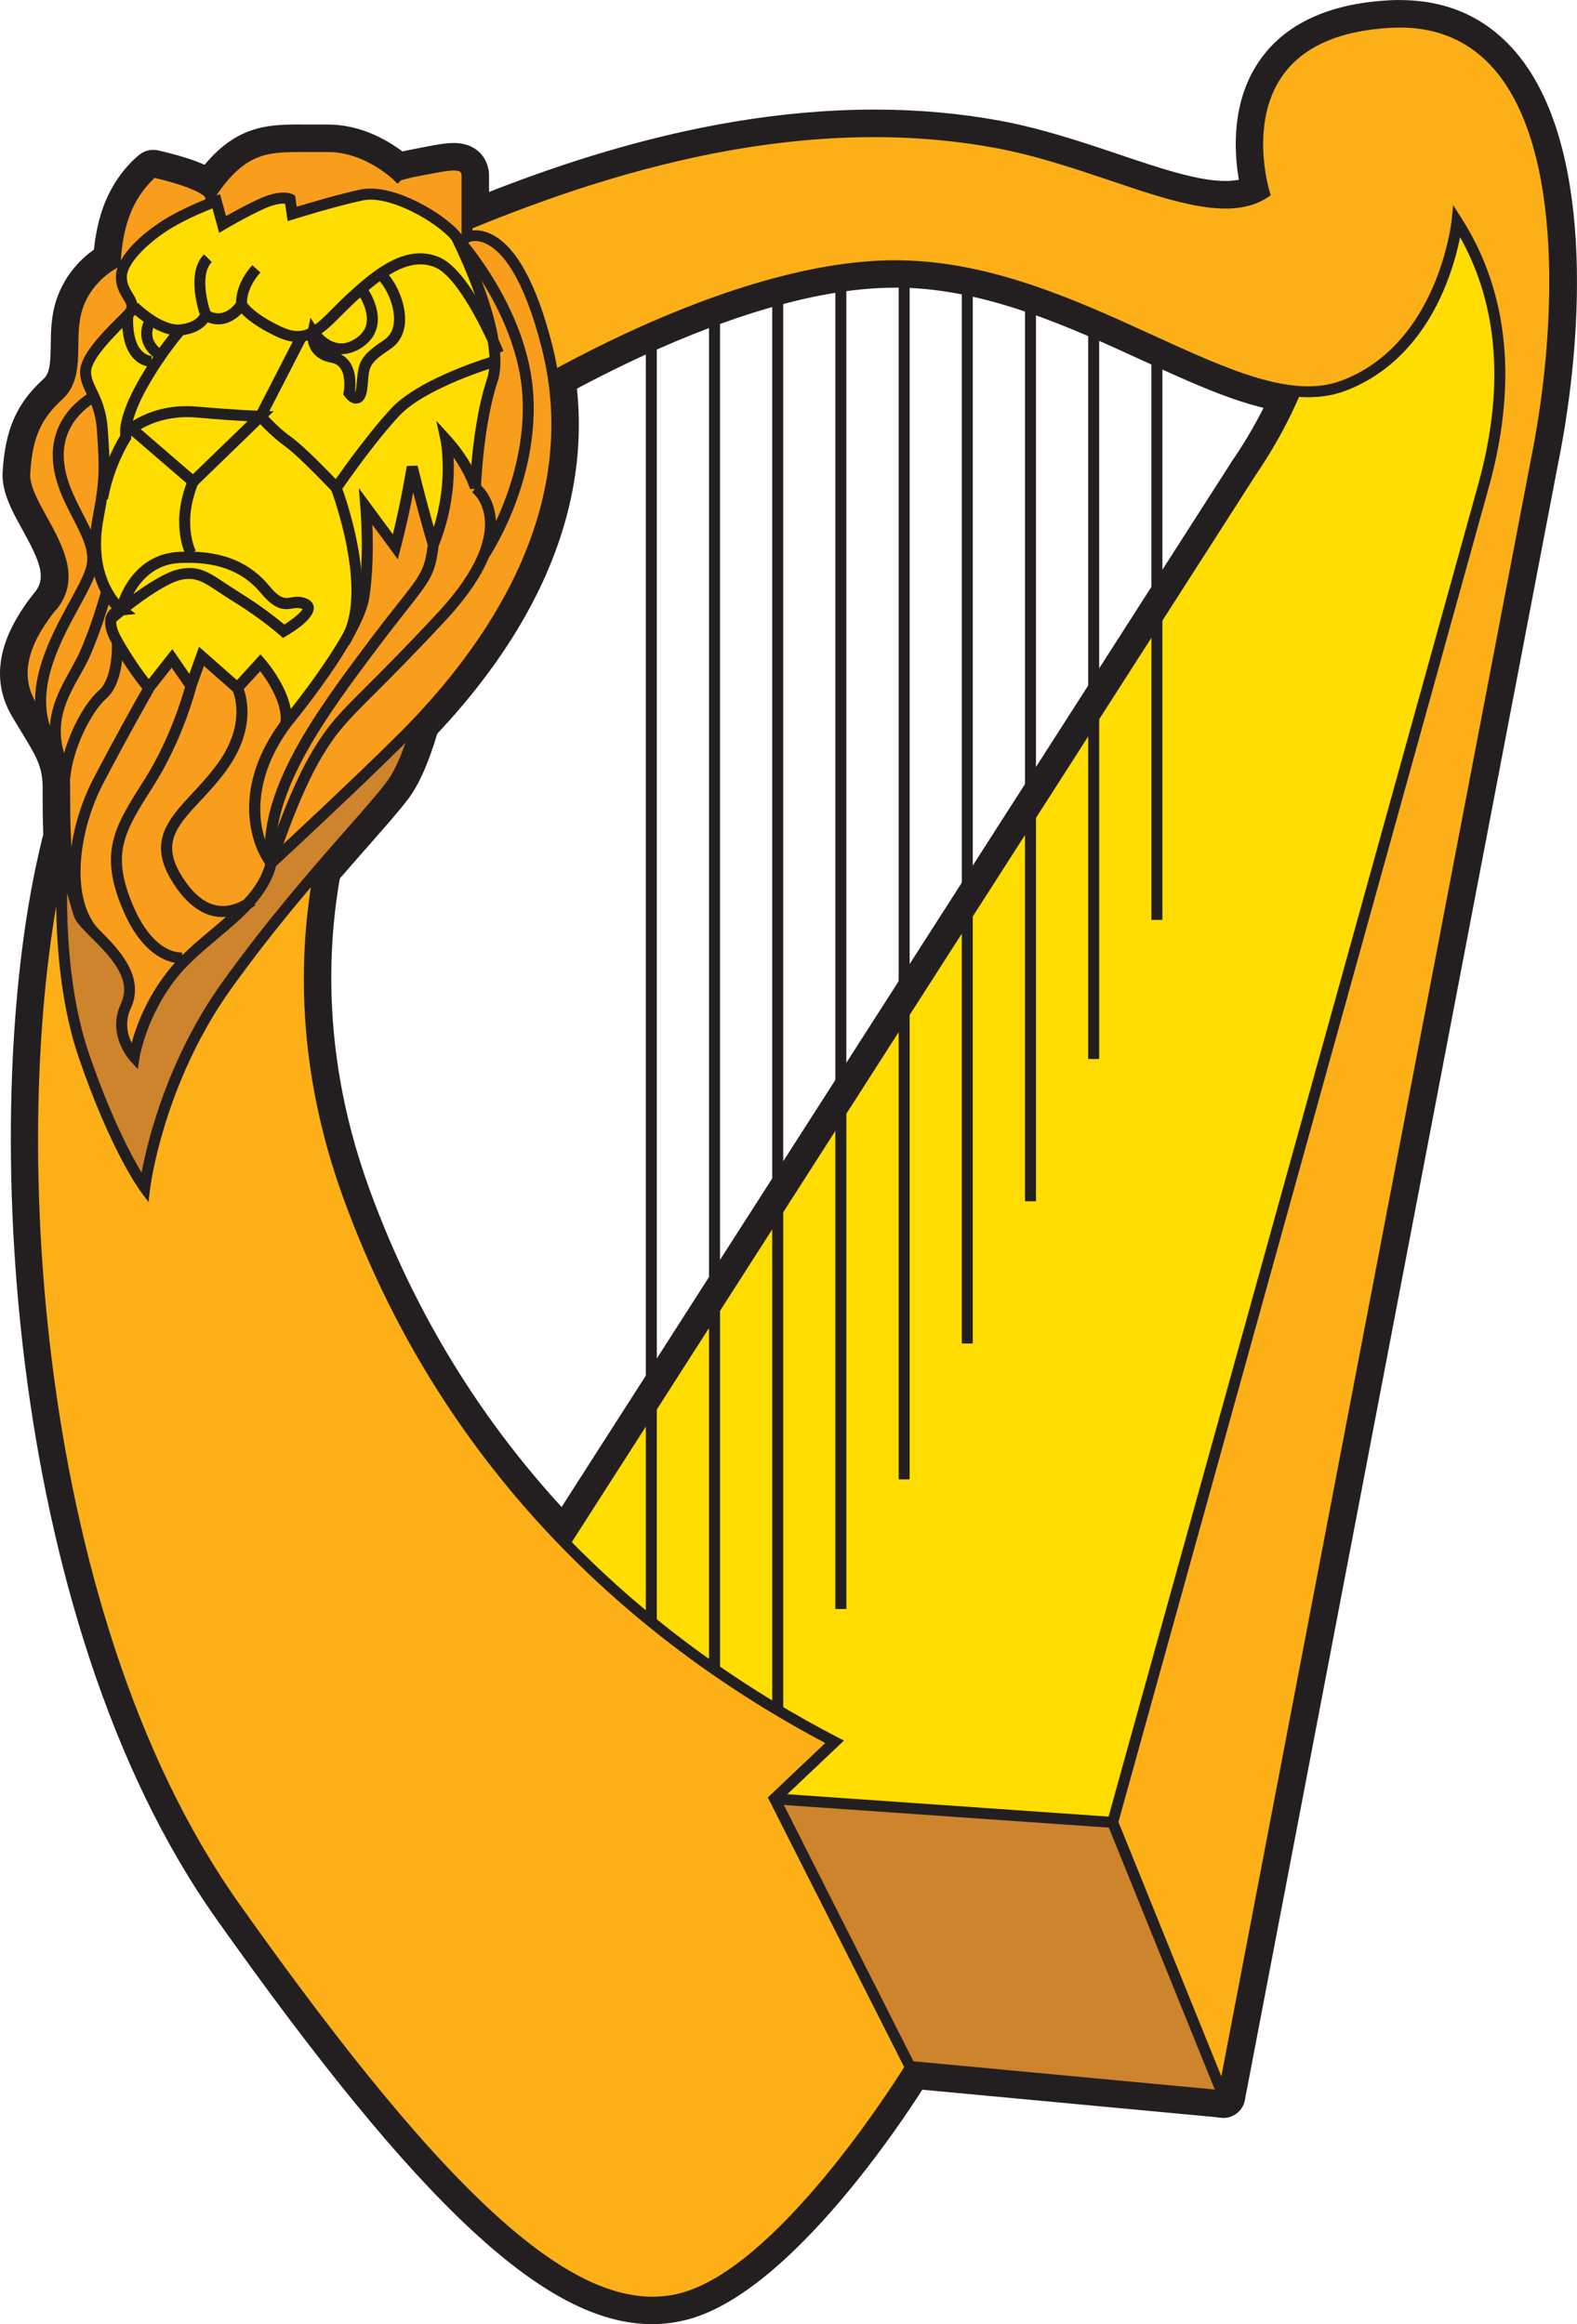 <?xml version="1.0" encoding="UTF-8"?><svg id="Layer_2" xmlns="http://www.w3.org/2000/svg" viewBox="0 0 179.38 264.29"><defs><style>.cls-1{fill:#ce832d;}.cls-2{fill:#231f20;}.cls-3{fill:#f99d1c;}.cls-4{fill:#fcaf17;}.cls-5{fill:#fd0;}</style></defs><g id="Layer_1-2"><path class="cls-5" d="M121.53,221.23c-.07,0-.13,0-.2-.02l-48.52-7.91c-.3-.05-.58-.21-.77-.45l-17.97-22.28c-.34-.42-.37-1.01-.08-1.46L141.32,52.89c6.56-9.67,7.35-17.34,7.35-17.41.01-.15.05-.3.12-.43l5.75-11.86c.07-.15.18-.29.31-.4l10.78-9.35c.23-.2.52-.31.82-.31.08,0,.15,0,.23.02.37.07.7.31.87.64.36.67,8.8,16.65,7.32,26.3-1.43,9.28-34.89,163.87-36.32,170.44-.07.33-.28.62-.57.8l-15.82,9.7c-.2.12-.42.18-.65.18h0Z"/><path class="cls-2" d="M166.46,14.39s8.63,16.18,7.19,25.52c-1.44,9.35-36.3,170.37-36.3,170.37l-15.82,9.7-48.52-7.91-17.97-22.28L142.38,53.57c6.83-10.07,7.55-17.97,7.55-17.97l5.75-11.86,10.78-9.35M166.46,11.89c-.6,0-1.18.21-1.64.61l-10.78,9.35c-.26.22-.46.49-.61.8l-5.75,11.86c-.13.27-.21.56-.24.87,0,.06-.8,7.47-7.13,16.8-.01.02-.02.04-.04.05L52.93,188.44c-.58.91-.52,2.08.16,2.92l17.97,22.28c.39.48.94.8,1.54.9l48.52,7.91c.13.02.27.03.4.03.46,0,.91-.13,1.31-.37l15.82-9.7c.58-.36.99-.94,1.14-1.6,1.42-6.58,34.9-161.2,36.33-170.52,1.54-10.05-7.09-26.39-7.45-27.08-.36-.67-1-1.14-1.75-1.28-.15-.03-.3-.04-.46-.04h0Z"/><path class="cls-4" d="M139.14,239.56c-.3,0-.6-.11-.83-.32l-16.89-15.1c-.35-.31-.5-.8-.37-1.26l4.31-16,42.06-151.51c2.91-10.2,2.55-19.13-1.09-26.61-1.21,4.76-4.5,13.04-13.09,16.26-1.34.5-2.83.76-4.43.76-5.37,0-11.44-2.78-18.46-5.99-8.36-3.83-17.84-8.17-27.89-8.34-.21,0-.41,0-.62,0-20.14,0-45.86,16.88-46.12,17.05-.21.14-.45.21-.69.21-.12,0-.25-.02-.37-.06-.36-.11-.65-.38-.79-.72l-7.91-19.41c-.26-.63.04-1.36.67-1.62l.87-.37c10.53-4.48,30.14-12.81,52.01-12.81,4.81,0,9.51.42,13.97,1.24,4.72.87,9.34,2.43,13.42,3.8,4.9,1.65,9.14,3.08,12.48,3.08,1.16,0,2.14-.18,2.97-.53-.56-2.43-1.52-8.72,1.93-13.69,2.67-3.85,7.33-5.98,13.83-6.33.38-.02.76-.03,1.13-.03,5.13,0,9.33,1.94,12.46,5.78,7.99,9.78,7.43,30.02,4.24,45.71l-35.58,185.81c-.08.44-.4.8-.83.95-.13.04-.27.07-.4.07h0Z"/><path class="cls-2" d="M159.25,2.5c19.22,0,19.71,29.16,15.48,49.99l-35.58,185.83-16.89-15.1,4.31-16,42.05-151.5c3.59-12.58,2.16-22.64-2.88-30.55,0,0-1.44,14.38-12.94,18.69-1.25.47-2.58.68-3.99.68-11.47,0-27.76-14.01-46.33-14.34-.21,0-.42,0-.64,0-20.75,0-46.81,17.26-46.81,17.26l-7.91-19.41c9.86-4.18,30.14-13.08,52.39-13.08,4.52,0,9.13.37,13.74,1.22,10.15,1.87,19.6,6.9,26.12,6.9,1.68,0,3.17-.34,4.43-1.15,0,0-5.75-18.33,14.37-19.41.36-.02.71-.03,1.06-.03M159.25,0h0c-.39,0-.79,0-1.19.03-6.91.37-11.89,2.68-14.79,6.86-3.26,4.7-2.89,10.44-2.35,13.55-.46.09-.96.14-1.53.14-3.14,0-7.48-1.46-12.08-3.01-4.12-1.39-8.79-2.96-13.59-3.85-4.54-.83-9.31-1.26-14.19-1.26-22.13,0-41.89,8.4-52.5,12.91l-.87.37c-1.26.53-1.85,1.98-1.34,3.25l7.91,19.41c.28.69.86,1.22,1.58,1.45.24.07.49.11.74.11.49,0,.97-.14,1.38-.41.25-.17,25.69-16.84,45.43-16.84.2,0,.4,0,.59,0,9.79.17,19.14,4.45,27.4,8.23,7.16,3.28,13.33,6.11,18.98,6.11,1.74,0,3.38-.28,4.86-.84,7.29-2.73,10.97-8.87,12.8-13.77,2.25,6.53,2.16,14.11-.27,22.61l-42.06,151.51-4.32,16.01c-.25.91.04,1.89.75,2.52l16.89,15.1c.47.42,1.06.64,1.67.64.27,0,.54-.04.8-.13.85-.29,1.49-1.01,1.65-1.9l35.58-185.83c3.24-15.93,3.77-36.6-4.5-46.72-3.38-4.14-7.9-6.24-13.43-6.24h0Z"/><path class="cls-1" d="M139.02,239.56l-49.96-4.67c-.54-.05-.99-.45-1.1-.98l-6.47-29.47c-.08-.38.02-.79.27-1.08.24-.28.58-.43.95-.43.03,0,43.94,3.05,43.94,3.05.48.03.89.33,1.07.78l12.58,31.09c.16.4.1.87-.16,1.21-.24.32-.61.5-1,.5,0,0-.08,0-.12,0Z"/><path class="cls-2" d="M82.71,204.17l43.85,3.05,12.58,31.09-49.96-4.67-6.47-29.47M82.71,201.67c-.72,0-1.42.31-1.89.87-.51.6-.72,1.4-.55,2.17l6.47,29.47c.23,1.06,1.13,1.85,2.21,1.95l49.96,4.67c.08,0,.16.01.23.01.79,0,1.53-.37,2-1.01.52-.7.64-1.62.31-2.43l-12.58-31.09c-.36-.89-1.19-1.49-2.14-1.56l-43.85-3.05c-.06,0-.12,0-.17,0h0Z"/><path class="cls-4" d="M74.16,263.04c-11.55,0-25.62-13.2-48.54-45.57C1.48,183.39-1.27,124.84,6.02,95.68c.06-.24.19-.46.37-.62l11.5-10.42c.13-.12.3-.21.47-.27l25.52-7.91c.12-.04.25-.06.37-.06.39,0,.77.18,1.01.51.32.43.32,1.01.02,1.45-.17.24-16.37,24.35-4.52,57.09,12.17,33.65,36.49,52.02,54.75,61.5.36.19.61.54.66.94.06.4-.08.8-.38,1.08l-6.15,5.83,15.04,29.72c.2.39.18.85-.05,1.21-.58.96-14.42,23.47-26.62,26.79-1.25.34-2.55.51-3.85.51h0Z"/><path class="cls-2" d="M44.25,77.65s-16.89,24.44-4.67,58.23c12.22,33.79,36.66,52.48,55.35,62.18l-6.83,6.47,15.46,30.55s-14.02,23-25.88,26.24c-1.14.31-2.31.47-3.52.47-11.28,0-25.44-13.86-47.52-45.04C2.2,182.24.4,123.29,7.23,95.98l11.5-10.42,25.52-7.91M44.25,75.15c-.25,0-.49.04-.74.11l-25.52,7.91c-.35.11-.67.29-.94.54l-11.5,10.42c-.37.33-.63.77-.75,1.25C-2.54,124.77.24,183.81,24.6,218.19c23.19,32.74,37.55,46.09,49.56,46.09,1.41,0,2.82-.19,4.18-.56,12.67-3.46,26.76-26.37,27.36-27.35.45-.74.49-1.66.1-2.43l-14.62-28.89,5.48-5.19c.59-.56.87-1.36.76-2.16-.11-.8-.61-1.5-1.32-1.87-18.06-9.37-42.12-27.54-54.15-60.81-6.06-16.75-4.56-31.05-2.23-40.09,2.53-9.85,6.57-15.81,6.61-15.87.6-.88.58-2.04-.05-2.9-.48-.65-1.23-1.02-2.01-1.02h0Z"/><path class="cls-1" d="M16.46,136.29c-.39,0-.77-.18-1.01-.51-.14-.19-3.51-4.83-7.12-15.44-3.64-10.68-2.39-23.93-2.34-24.49.03-.29.16-.56.36-.77l13.06-12.94c.15-.15.35-.26.56-.32l28.75-7.67c.11-.03.21-.04.32-.04.31,0,.61.11.84.33.31.29.46.71.39,1.13-.07.42-1.76,10.41-4.78,14.45-1.02,1.36-2.61,3.17-4.63,5.46-3.76,4.27-8.91,10.12-14.05,17.29-7.61,10.61-9.11,22.31-9.12,22.42-.06.51-.43.93-.92,1.06-.11.03-.21.04-.32.04h0Z"/><path class="cls-2" d="M49.04,75.37s-1.68,10.07-4.55,13.9c-2.88,3.83-10.79,11.74-18.69,22.76-7.91,11.02-9.35,23-9.35,23,0,0-3.35-4.55-6.95-15.1-3.59-10.54-2.28-23.96-2.28-23.96l13.06-12.94,28.75-7.67M49.04,72.87c-.22,0-.43.03-.64.08l-28.75,7.67c-.42.11-.81.33-1.12.64l-13.06,12.94c-.41.41-.67.95-.73,1.53-.06.57-1.33,14.08,2.4,25.01,3.68,10.79,7.16,15.58,7.3,15.77.48.65,1.23,1.02,2.01,1.02.21,0,.43-.03.64-.08.99-.26,1.72-1.1,1.85-2.12.01-.11,1.48-11.51,8.89-21.84,5.11-7.12,10.23-12.94,13.97-17.19,2.03-2.31,3.64-4.13,4.69-5.53,3.15-4.2,4.84-13.9,5.02-14.99.14-.84-.16-1.69-.78-2.26-.47-.42-1.07-.65-1.68-.65h0Z"/><path class="cls-3" d="M15.26,121.43c-.35,0-.68-.14-.92-.41-.12-.13-2.93-3.29-1.17-7.12.96-2.09-.35-3.98-3.1-6.74-1.88-1.88-2.07-2.08-2.5-3.6-.1-.35-.22-.8-.44-1.44-1.02-3.07-1.02-8.81-1.02-12.61,0-2.67-.86-4.09-2.58-6.91-.33-.55-.69-1.14-1.08-1.8-2.17-3.68-1.33-7.95,2.5-12.68,1.87-2.31.71-4.85-1.28-8.45-1.14-2.08-2.23-4.04-2.12-5.93.27-4.52,1.41-7.15,4.24-9.72,1.12-1.02,1.2-2.47,1.23-4.76.02-1.48.04-3.16.58-4.78,1-3,3.16-4.68,4.28-5.38.07-1.16.34-3.49,1.27-5.72,1.31-3.15,3.43-4.77,3.52-4.83.22-.16.48-.25.75-.25.09,0,.19.01.28.03,2.74.63,4.71,1.3,5.93,2,.78-1.06,2.08-2.57,3.69-3.53,2.14-1.29,4.31-1.39,6.92-1.39.43,0,2.46.02,3.06.02,3.88,0,6.93,2.14,8.18,3.17.51-.14,1.26-.31,2.38-.52.3-.06.6-.11.89-.17,1.03-.2,2-.39,2.83-.39,2.58,0,2.78,1.92,2.78,2.51v5.53c2.68.18,6.32,2.76,9.07,13.57,2.67,10.52,1.96,26.96-16.62,45.52-4.95,4.95-13.25,12.67-14.86,14.16-.96,3.5-3.9,5.97-6.76,8.37-1.66,1.39-3.38,2.84-4.65,4.44-3.35,4.25-4.05,8.71-4.06,8.76-.07.48-.41.87-.87,1.01-.12.04-.24.05-.36.05h0Z"/><path class="cls-2" d="M34.24,16.65c.91,0,1.92.02,3.06.02,4.55,0,7.91,3.35,7.91,3.35,0,0,.24-.24,2.88-.72,1.32-.24,2.57-.54,3.5-.54s1.53.3,1.53,1.26v6.95s.35-.18.94-.18c1.69,0,5.32,1.45,8.16,12.63,5.5,21.67-10.78,38.82-16.29,44.33-5.51,5.51-15.1,14.38-15.1,14.38-1.2,5.27-7.67,8.15-11.26,12.7-3.59,4.56-4.31,9.35-4.31,9.35,0,0-2.4-2.64-.96-5.75,1.44-3.11-.96-5.75-3.35-8.15-2.39-2.4-1.68-1.68-2.64-4.55-.96-2.87-.96-8.62-.96-12.22s-1.44-5.27-3.83-9.35c-2.4-4.07-.03-8.26,2.4-11.26,4.07-5.03-3.35-11.02-3.12-15.09.24-4.07,1.2-6.47,3.83-8.87,2.64-2.4.96-6.47,2.16-10.06,1.2-3.59,4.31-5.03,4.31-5.03,0,0,0-3.11,1.2-5.99,1.2-2.88,3.12-4.32,3.12-4.32,6.23,1.44,6.47,2.64,6.47,2.64,0,0,1.68-2.88,4.07-4.31,1.79-1.08,3.58-1.21,6.28-1.21M34.24,14.15h0c-2.81,0-5.15.12-7.57,1.57-1.39.83-2.55,2-3.4,3.02-1.3-.59-3.05-1.12-5.29-1.64-.19-.04-.38-.06-.56-.06-.54,0-1.06.17-1.5.5-.25.19-2.5,1.95-3.92,5.35-.85,2.03-1.18,4.14-1.31,5.49-1.34.94-3.28,2.75-4.27,5.7-.6,1.8-.63,3.58-.65,5.16-.03,2-.08,3.17-.82,3.85-3.06,2.78-4.36,5.75-4.65,10.57-.13,2.25,1.03,4.37,2.27,6.61,1.96,3.55,2.74,5.41,1.4,7.06-4.19,5.18-5.07,9.93-2.61,14.11.39.66.75,1.26,1.09,1.81,1.65,2.71,2.4,3.94,2.4,6.26,0,3.88,0,9.75,1.09,13.01.2.6.32,1.03.42,1.38.52,1.84.87,2.19,2.81,4.14,2.76,2.76,3.45,4.06,2.86,5.34-1.68,3.65.07,7.05,1.38,8.48.48.53,1.16.82,1.85.82.24,0,.49-.04.73-.11.92-.28,1.6-1.07,1.75-2.02,0-.03.7-4.24,3.8-8.17,1.19-1.5,2.78-2.84,4.47-4.26,2.91-2.44,5.91-4.96,7.06-8.64,2.09-1.94,9.9-9.21,14.64-13.96,18.99-18.98,19.7-35.88,16.95-46.71-2.57-10.12-6.1-13.5-9.03-14.31v-4.48c0-1.87-1.25-3.76-4.03-3.76-.95,0-1.98.2-3.07.41-.29.06-.58.11-.88.17-.77.14-1.38.27-1.88.38-1.6-1.21-4.67-3.06-8.46-3.06-.6,0-1.16,0-1.69,0-.48,0-.94,0-1.37,0h0Z"/><path class="cls-5" d="M149.92,35.59s-.72,7.91-7.54,17.97L55.04,189.79l17.97,22.28,48.52,7.91,15.82-9.7s34.86-161.02,36.3-170.37c1.44-9.34-7.19-25.52-7.19-25.52l-10.79,9.35-5.75,11.86Z"/><path class="cls-2" d="M121.66,220.64l-.23-.04-48.76-7.95-18.4-22.82.24-.38L141.85,53.23c6.65-9.81,7.44-17.62,7.45-17.69l.06-.22,5.81-11.98,11.48-9.94.37.69c.36.67,8.71,16.47,7.25,25.91-1.43,9.26-35.96,168.79-36.31,170.41l-.06.26-16.24,9.96ZM73.34,211.5l48.06,7.83,15.39-9.44c1.59-7.35,34.84-161.02,36.24-170.07,1.22-7.95-5.16-21.25-6.76-24.43l-10.09,8.74-5.65,11.65c-.12,1.06-1.16,8.61-7.64,18.15L55.81,189.75l17.54,21.75Z"/><rect class="cls-2" x="130.97" y="35.59" width="1.25" height="69.01"/><rect class="cls-2" x="123.78" y="32" width="1.25" height="88.42"/><rect class="cls-2" x="116.59" y="28.77" width="1.25" height="107.83"/><rect class="cls-2" x="109.4" y="26.97" width="1.25" height="125.8"/><rect class="cls-2" x="102.22" y="23.37" width="1.25" height="144.85"/><rect class="cls-2" x="95.02" y="25.89" width="1.25" height="157.07"/><rect class="cls-2" x="87.84" y="26.97" width="1.25" height="171.09"/><rect class="cls-2" x="80.65" y="28.77" width="1.25" height="168.57"/><rect class="cls-2" x="73.46" y="31.64" width="1.25" height="166.05"/><path class="cls-4" d="M55.04,47.46s26.59-17.61,47.44-17.25c20.85.36,38.82,17.97,50.32,13.66,11.5-4.31,12.94-18.69,12.94-18.69,5.03,7.91,6.47,17.97,2.88,30.55l-42.05,151.5-4.31,16,16.89,15.1,35.58-185.83c4.31-21.21,3.72-51.04-16.53-49.96-20.13,1.08-14.38,19.41-14.38,19.41-6.11,3.96-17.78-3.4-30.55-5.75-27.32-5.03-54.27,6.83-66.14,11.86l7.91,19.41Z"/><path class="cls-2" d="M139.55,239.52l-18-16.09,4.41-16.37,42.05-151.5c3.16-11.06,2.51-20.67-1.93-28.59-.29,1.47-.86,3.72-1.93,6.18-2.42,5.57-6.27,9.47-11.14,11.3-6.06,2.27-13.63-1.2-22.4-5.22-8.42-3.86-17.96-8.22-28.14-8.4-20.41-.39-46.82,16.97-47.09,17.15l-.64.42-8.43-20.68,1.43-.61c12.59-5.35,38.77-16.48,65.63-11.53,4.67.86,9.28,2.41,13.33,3.78,6.79,2.29,12.69,4.28,16.37,2.29-.48-1.84-1.86-8.52,1.72-13.68,2.56-3.68,7.05-5.72,13.36-6.06,5.28-.28,9.57,1.46,12.77,5.17,8.15,9.45,7.62,29.72,4.41,45.54l-35.79,186.9ZM122.95,223.01l15.78,14.11,35.38-184.74c3.01-14.83,3.74-35.36-4.13-44.48-2.94-3.4-6.89-5-11.76-4.74-5.9.32-10.07,2.17-12.39,5.52-3.76,5.41-1.45,13-1.42,13.08l.14.45-.4.26c-4.15,2.69-10.49.55-17.84-1.93-4.02-1.35-8.57-2.89-13.16-3.73-26.49-4.88-52.44,6.15-64.91,11.46l-.3.13,7.39,18.14c1.89-1.2,7.78-4.83,15.34-8.39,8.5-4,20.92-8.75,31.82-8.55,10.44.18,20.11,4.61,28.64,8.51,8.52,3.9,15.87,7.27,21.44,5.18,11.01-4.13,12.52-18.03,12.54-18.17l.18-1.8.97,1.52c5.41,8.51,6.41,18.96,2.95,31.06l-42.05,151.49-4.21,15.62Z"/><polygon class="cls-1" points="139.14 238.31 126.56 207.22 82.71 204.17 89.18 233.64 139.14 238.31"/><path class="cls-2" d="M140.11,239.03l-51.44-4.81-6.75-30.73,45.08,3.14,13.11,32.41ZM89.7,233.06l48.48,4.54-12.05-29.78-42.63-2.97,6.2,28.21Z"/><path class="cls-4" d="M103.56,235.08l-15.46-30.55,6.83-6.47c-18.69-9.7-43.13-28.39-55.35-62.18-12.22-33.79,4.67-58.23,4.67-58.23l-25.52,7.91-11.5,10.42C.41,123.29,2.2,182.24,26.64,216.75c24.44,34.51,39.18,47.8,51.04,44.57,11.86-3.23,25.88-26.24,25.88-26.24Z"/><path class="cls-2" d="M74.1,262.42c-11.35,0-25.35-13.38-47.97-45.31C2.11,183.18-.63,124.88,6.63,95.83l.05-.18,11.74-10.64,27.38-8.48-1.03,1.49c-.17.24-16.56,24.58-4.6,57.66,12.24,33.84,36.69,52.31,55.05,61.84l.78.4-7.13,6.75,15.4,30.45-.18.3c-.58.95-14.29,23.25-26.25,26.52-1.22.33-2.47.5-3.75.5ZM7.79,96.32c-7.14,28.88-4.4,86.52,19.36,120.07,24.48,34.56,39.08,47.4,50.37,44.33,10.77-2.94,23.65-22.99,25.33-25.67l-15.51-30.66,6.53-6.19c-18.46-9.75-42.67-28.37-54.87-62.12-10.52-29.09.53-51.58,3.86-57.35l-23.8,7.37-11.26,10.2Z"/><path class="cls-1" d="M7.23,95.98s-1.32,13.42,2.28,23.96c3.6,10.54,6.95,15.1,6.95,15.1,0,0,1.44-11.98,9.35-23,7.91-11.02,15.82-18.93,18.69-22.76,2.88-3.83,4.56-13.9,4.56-13.9l-28.76,7.67-13.06,12.94Z"/><path class="cls-2" d="M16.89,136.68l-.94-1.27c-.14-.19-3.45-4.75-7.03-15.27-3.6-10.55-2.32-24.09-2.31-24.22l.02-.22,13.34-13.21,29.85-7.96-.16.96c-.07.42-1.74,10.26-4.67,14.17-1.01,1.34-2.59,3.14-4.6,5.42-3.77,4.28-8.92,10.14-14.08,17.33-7.72,10.77-9.22,22.59-9.23,22.71l-.19,1.57ZM7.83,96.26c-.15,1.78-.99,13.92,2.27,23.48,2.45,7.17,4.79,11.57,6,13.6.7-3.69,2.99-13.02,9.19-21.66,5.2-7.24,10.38-13.13,14.16-17.43,1.99-2.26,3.56-4.04,4.54-5.35,2.24-2.99,3.77-10.08,4.26-12.67l-27.64,7.37-12.78,12.66Z"/><path class="cls-3" d="M5.91,68.9c-2.43,3-4.8,7.19-2.4,11.26,2.4,4.07,3.84,5.75,3.84,9.35s0,9.35.96,12.22c.96,2.88.24,2.16,2.64,4.55,2.39,2.4,4.79,5.03,3.35,8.15-1.44,3.12.96,5.75.96,5.75,0,0,.72-4.79,4.31-9.35,3.6-4.55,10.06-7.43,11.26-12.7,0,0,9.58-8.86,15.1-14.38,5.51-5.51,21.8-22.66,16.29-44.33-3.84-15.09-9.11-12.46-9.11-12.46v-6.95c0-1.92-2.4-1.2-5.03-.72-2.63.48-2.88.72-2.88.72,0,0-3.35-3.35-7.91-3.35s-6.95-.24-9.35,1.2c-2.4,1.44-4.07,4.31-4.07,4.31,0,0-.24-1.2-6.47-2.64,0,0-1.92,1.44-3.12,4.32-1.19,2.87-1.19,5.99-1.19,5.99,0,0-3.12,1.44-4.32,5.03-1.2,3.59.48,7.67-2.16,10.06-2.64,2.4-3.6,4.79-3.84,8.87-.24,4.07,7.19,10.06,3.12,15.09Z"/><path class="cls-2" d="M15.68,121.57l-.88-.97c-.11-.12-2.66-2.98-1.06-6.43,1.23-2.66-.73-4.95-3.23-7.44-1.85-1.85-1.96-1.96-2.34-3.33-.1-.36-.23-.82-.44-1.47-.99-2.97-.99-8.65-.99-12.42,0-2.84-.95-4.4-2.67-7.23-.33-.55-.69-1.14-1.08-1.8-2.02-3.43-1.2-7.46,2.45-11.97h0c2.28-2.81.5-6.03-1.21-9.15-1.1-2-2.14-3.88-2.04-5.59.25-4.33,1.35-6.85,4.04-9.29,1.38-1.26,1.41-3.09,1.43-5.21.02-1.5.04-3.06.55-4.59,1.04-3.11,3.4-4.71,4.29-5.22.04-.94.24-3.45,1.23-5.84,1.25-3,3.23-4.51,3.32-4.58l.23-.17.28.07c3.63.84,5.4,1.63,6.24,2.24.67-.98,2.06-2.77,3.85-3.84,2.23-1.34,4.39-1.32,7.96-1.3.53,0,1.1,0,1.7,0,4,0,7.07,2.39,8.03,3.25.43-.14,1.21-.34,2.64-.6.31-.05.61-.11.9-.17,1.82-.35,3.39-.66,4.27.07.4.33.6.81.6,1.44v6.17c.52-.04,1.22,0,2.03.38,2.87,1.31,5.24,5.59,7.05,12.71,2.63,10.35,1.91,26.55-16.46,44.93-5.1,5.1-13.77,13.15-14.98,14.27-.86,3.4-3.78,5.85-6.6,8.22-1.68,1.42-3.43,2.88-4.73,4.53-3.44,4.36-4.18,9.01-4.19,9.05l-.2,1.3ZM6.4,69.29c-3.33,4.12-4.1,7.57-2.34,10.55.38.65.74,1.24,1.07,1.78,1.78,2.92,2.85,4.69,2.85,7.88,0,3.46,0,9.24.93,12.02.22.68.36,1.16.46,1.53q.29,1.05,2.01,2.77c2.07,2.08,5.18,5.19,3.49,8.86-.72,1.55-.35,2.97.11,3.91.49-1.82,1.64-5.03,4.11-8.16,1.39-1.75,3.18-3.26,4.91-4.71,2.84-2.39,5.53-4.64,6.23-7.73l.04-.19.14-.13c.1-.09,9.64-8.92,15.08-14.36,9.91-9.91,20.75-25.54,16.13-43.73-2.11-8.32-4.6-11.04-6.31-11.86-1.13-.54-1.89-.21-1.92-.19l-.89.41v-.97s0-6.95,0-6.95c0-.35-.11-.44-.14-.47-.43-.35-1.92-.06-3.23.19-.3.06-.61.12-.92.17-1.87.34-2.46.55-2.61.61l-.38.38-.44-.44s-3.24-3.17-7.46-3.17c-.61,0-1.18,0-1.71,0-3.47-.02-5.38-.04-7.31,1.12-2.23,1.33-3.84,4.06-3.85,4.09l-.83,1.42-.3-1.52c-.15-.18-1.09-1.07-5.72-2.17-.51.45-1.82,1.76-2.7,3.88-1.13,2.72-1.15,5.72-1.15,5.75v.4s-.36.17-.36.17c-.03.01-2.89,1.39-3.99,4.67-.45,1.34-.47,2.8-.49,4.21-.03,2.21-.06,4.5-1.84,6.12-2.45,2.22-3.4,4.43-3.63,8.44-.08,1.35.88,3.08,1.89,4.91,1.83,3.31,3.9,7.07,1.09,10.54h0Z"/><path class="cls-5" d="M51.92,26.97c-1.68-2.16-7.43-5.51-10.78-4.79s-7.91,2.16-7.91,2.16l-.24-1.68s-.96-.48-3.11.48c-2.16.96-4.55,2.4-4.55,2.4l-.72-2.64s-2.16.72-4.8,2.16c-2.63,1.44-5.99,4.31-5.99,6.47s2.16,2.88.72,4.31c-1.44,1.44-4.79,4.56-4.79,6.47s1.68,2.88,1.92,6.71c.24,3.84.4,5.3-.48,9.82-1.44,7.43,2.63,10.55,2.63,10.55,0,0-2.39.24-.48,3.59,1.92,3.35,3.6,5.27,3.6,5.27l2.64-3.36,2.16,3.12,1.2-3.35,4.07,3.6,2.64-2.88s3.35,3.84,2.87,6.95c0,0,8.15-9.83,8.87-14.38.72-4.55.24-10.3.24-10.3l3.36,4.55c1.19-4.55,1.92-9.11,1.92-9.11,1.44,5.75,2.39,8.87,2.39,8.87,2.64-6.47,1.44-11.98,1.44-11.98,2.64,2.88,3.35,5.51,3.35,5.51,0,0,.24-7.19,1.92-12.22,1.67-5.03-4.08-16.29-4.08-16.29Z"/><path class="cls-2" d="M31.55,84.46l.34-2.24c.33-2.14-1.44-4.77-2.29-5.9l-2.56,2.79-3.84-3.39-1.3,3.63-2.37-3.42-2.58,3.28-.5-.57c-.07-.08-1.74-2-3.67-5.37-.83-1.46-1.04-2.63-.6-3.48.14-.26.32-.47.53-.62-1.18-1.33-3.28-4.65-2.15-10.47.81-4.21.72-5.64.51-9.08l-.04-.58c-.13-2.06-.68-3.21-1.17-4.22-.38-.8-.75-1.56-.75-2.53,0-1.84,2.24-4.2,4.53-6.46l.45-.45c.46-.46.39-.62-.08-1.4-.37-.61-.83-1.38-.83-2.47,0-2.62,3.78-5.63,6.32-7.02,2.65-1.45,4.81-2.17,4.9-2.2l.63-.21.68,2.49c.88-.5,2.44-1.36,3.91-2.02,2.36-1.05,3.52-.53,3.65-.47l.29.15.19,1.28c1.42-.43,4.7-1.41,7.26-1.96,3.72-.79,9.7,2.83,11.41,5.02l.06.1c.24.47,5.85,11.55,4.11,16.77-1.63,4.89-1.88,11.98-1.89,12.05l-1.23.14s-.46-1.6-1.88-3.61c.12,2.25-.04,6-1.73,10.15l-.66,1.62-.51-1.68s-.66-2.17-1.69-6.11c-.33,1.73-.82,4.03-1.42,6.32l-.33,1.27-2.89-3.92c.08,2.11.1,5.44-.36,8.34-.74,4.67-8.67,14.27-9,14.68l-1.44,1.74ZM29.65,74.43l.46.53c.12.14,2.45,2.83,2.97,5.66,2.2-2.8,7.15-9.4,7.68-12.77.7-4.42.24-10.1.23-10.15l-.18-2.2,3.88,5.26c.98-4.02,1.57-7.73,1.58-7.77l1.22-.05c.78,3.14,1.43,5.5,1.85,6.99,1.68-5.41.78-9.78.77-9.83l-.48-2.25,1.55,1.7c1.11,1.21,1.89,2.38,2.43,3.35.22-2.58.71-6.61,1.79-9.83,1.52-4.55-3.59-14.92-4.01-15.76-1.57-1.96-7.05-5.18-10.12-4.52-3.29.7-7.8,2.13-7.85,2.14l-.7.22-.29-1.99c-.38-.03-1.12.02-2.3.54-2.09.93-4.46,2.35-4.49,2.36l-.71.42-.76-2.78c-.81.31-2.34.94-4.07,1.89-2.72,1.49-5.67,4.17-5.67,5.92,0,.75.33,1.3.65,1.83.45.74,1.06,1.76-.11,2.92l-.46.45c-1.35,1.33-4.15,4.1-4.15,5.57,0,.68.26,1.23.62,1.98.51,1.06,1.15,2.39,1.29,4.69l.04.58c.22,3.45.32,5.03-.52,9.4-1.35,6.97,2.36,9.9,2.4,9.93l1.26.96-1.57.16s-.41.06-.58.38c-.21.43,0,1.26.58,2.28,1.26,2.2,2.42,3.78,3.04,4.58l2.68-3.41,1.94,2.81,1.1-3.08,4.31,3.8,2.69-2.94Z"/><path class="cls-2" d="M39.74,73.32l-1.05-.68c3.38-5.18-.97-16.81-1.02-16.93l-.12-.3.18-.27c.15-.22,3.66-5.35,6.77-8.7,3.19-3.44,11.2-5.83,11.54-5.93l.35,1.2c-.08.02-8.02,2.39-10.98,5.58-2.66,2.86-5.7,7.18-6.47,8.29.71,1.98,4.22,12.47.78,17.75Z"/><path class="cls-2" d="M37.81,55.91s-3.81-4.04-5.42-5.19c-1.72-1.23-3.17-2.91-3.23-2.98l-.27-.32,4.75-9.24,1.11.57-4.36,8.48c.49.53,1.55,1.63,2.73,2.46,1.71,1.22,5.44,5.18,5.6,5.35l-.91.86Z"/><path class="cls-2" d="M56.14,40.38c-.97-2.4-4.06-8.87-6.62-9.97-3.07-1.32-6.33,1.36-9.15,3.96-.56.52-1.06,1.03-1.54,1.5-2.12,2.14-3.96,3.99-7.3,2.44-2.27-1.06-3.46-2.04-4.06-2.67-.82.86-2.21,1.66-3.83,1.01-.43.56-1.31,1.31-3.05,1.48-2.66.26-5.65-2.69-5.78-2.82l.88-.88c.74.74,3.06,2.64,4.77,2.46,1.92-.19,2.33-1.22,2.34-1.27l.26-.7.65.37c1.81,1.08,3.09-.78,3.23-1l.59-.92.49.97s.74,1.3,4.02,2.83c2.54,1.19,3.73-.01,5.88-2.18.49-.49,1-1.01,1.58-1.54,3.11-2.87,6.74-5.8,10.49-4.19,3.55,1.52,7.13,10.28,7.28,10.65l-1.16.47Z"/><path class="cls-2" d="M21.99,55.61l-7.06-6.08c-.13.1-.19.17-.2.17l-.88-.88c.13-.13,3.14-3.09,8.65-2.58,4.33.39,7.12.47,7.15.48l1.48.04-9.14,8.86ZM16,48.8l5.94,5.12,6.22-6.02c-1.25-.07-3.26-.19-5.77-.42-2.96-.26-5.13.59-6.39,1.32Z"/><path class="cls-2" d="M32.2,72.55l-.34-.3s-2.16-1.91-5.19-3.77c-.67-.41-1.24-.79-1.75-1.13-1.81-1.2-2.64-1.75-4.27-1.43-1.84.37-5.27,2.97-6.44,3.94l-1.41,1.17.4-1.79c.51-2.28,2.56-6.22,7.05-6.48,4.6-.27,7.98.98,10.34,3.82,1.31,1.57,1.83,1.48,2.48,1.36.48-.08,1.07-.19,1.84.14.64.28.77.75.78,1,.07,1.18-1.92,2.53-3.11,3.23l-.39.23ZM21.53,64.58c1.48,0,2.54.7,4.09,1.73.5.33,1.06.7,1.71,1.11,2.43,1.5,4.27,2.98,5.01,3.6,1-.64,1.9-1.39,2.08-1.76-.45-.18-.74-.13-1.12-.07-1.07.19-2.02.18-3.66-1.79-2.09-2.51-5.13-3.61-9.31-3.37-2.63.15-4.27,1.86-5.16,3.53,1.52-1.11,3.7-2.54,5.24-2.85.4-.08.77-.12,1.12-.12Z"/><path class="cls-2" d="M26.86,34.71c-.01-.09-.25-2.22,1.83-4.56l.93.83c-1.68,1.89-1.53,3.52-1.52,3.59l-1.24.15Z"/><path class="cls-2" d="M22.82,36.05c-.07-.2-1.79-4.95.39-7.13l.88.88c-1.34,1.34-.53,4.65-.1,5.81l-1.17.43Z"/><path class="cls-2" d="M40.5,45.9c-.67,0-1.2-.68-1.3-.83l-.16-.22.05-.27c.09-.47.21-1.86-.35-2.68-.24-.36-.59-.57-1.07-.66-.99-.18-1.73-.62-2.19-1.3-.71-1.04-.48-2.26-.47-2.31l.3-1.5.84,1.28s.88,1.33,2.21,1.59c.71.14,1.44-.05,2.19-.57.66-.46,1.03-1.01,1.15-1.7.22-1.35-.68-2.92-1.05-3.41l1-.75c.07.09,1.63,2.21,1.28,4.36-.17,1.02-.73,1.87-1.67,2.52-.82.57-1.69.83-2.49.83.41.21.75.51,1.02.9.76,1.11.67,2.65.59,3.31.01.01.03.02.04.04.04-.12.08-.31.12-.63l.06-.62c.19-2.12.36-2.81,3.09-4.63.73-.49,1.11-1.27,1.13-2.31.03-2-1.22-4.18-2.1-4.8l.73-1.02c1.27.91,2.66,3.53,2.63,5.84-.02,1.46-.61,2.61-1.68,3.33-2.36,1.57-2.39,1.94-2.54,3.7l-.06.64c-.07.68-.25,1.61-1.01,1.82-.09.02-.17.03-.26.03Z"/><path class="cls-2" d="M17.08,41.73c-3.66-.56-3.18-5.73-3.16-5.95l1.24.12s-.38,4.21,2.11,4.59l-.19,1.24Z"/><path class="cls-2" d="M17.52,40.65c-1.85-1.39-1.56-3.31-1.14-4.13l1.12.56c-.07.15-.66,1.5.77,2.58l-.75,1Z"/><path class="cls-2" d="M21.18,63.22c-.03-.06-.8-1.46-.8-3.95s.97-4.66,1.01-4.76l1.14.51s-.9,2.06-.9,4.25.63,3.33.64,3.35l-1.09.6Z"/><path class="cls-2" d="M12.28,56.79l-1.23-.22c.64-3.65,2.2-6.34,2.62-7.02v-.3c-.02-.11-.2-1.91,2-5.82,2.17-3.85,4.31-6.24,4.4-6.34l.93.84s-2.14,2.39-4.24,6.12c-1.98,3.53-1.84,5.12-1.84,5.13v.74s-.1.16-.1.16c-.02.03-1.85,2.82-2.54,6.71Z"/><path class="cls-2" d="M31.07,99.49l-.73-.98c-2-2.66-3.89-9.14,1.67-16.56l1,.75c-3.98,5.31-4.04,10.68-2.35,13.97.81-2.4,2.71-7.64,4.91-11.32,1.81-3.02,3.18-4.39,6.19-7.38,1.84-1.84,4.37-4.36,8.03-8.3,4.73-5.08,5.52-8.55,5.36-10.57-.17-2.12-1.39-3.08-1.44-3.12l.75-1c.07.05,1.69,1.3,1.93,3.96.29,3.31-1.62,7.21-5.68,11.58-3.68,3.96-6.21,6.48-8.06,8.33-3.02,3.01-4.26,4.25-6,7.14-2.8,4.67-5.18,12.25-5.21,12.32l-.36,1.16Z"/><path class="cls-2" d="M55.55,63.5l-1.04-.7c.05-.08,5.39-8.1,4.93-17.59-.46-9.49-7.91-17.74-7.99-17.82l.92-.84c.32.35,7.83,8.67,8.31,18.6.48,9.92-4.91,18.01-5.14,18.35Z"/><path class="cls-2" d="M4.61,83.26c-1.94-5.27,1.11-10.83,3.33-14.89.92-1.69,1.72-3.15,1.92-4.14.32-1.62-.55-3.32-1.57-5.29-1.01-1.96-2.16-4.18-2.28-6.78-.26-5.38,4.47-7.69,4.67-7.78l.54,1.13c-.17.08-4.18,2.05-3.96,6.59.11,2.33,1.14,4.33,2.14,6.27,1.08,2.09,2.09,4.06,1.68,6.11-.24,1.18-1.08,2.72-2.05,4.5-2.1,3.85-4.99,9.12-3.25,13.86l-1.17.43Z"/><path class="cls-2" d="M7.98,88.6l-1.25-.09c.24-3.38,2.4-8.16,4.53-10.01,1.39-1.21,1.52-4.37,1.46-5.48l1.25-.07c.01.19.24,4.64-1.89,6.49-1.7,1.49-3.86,5.81-4.1,9.16Z"/><path class="cls-2" d="M25.32,104.28c-.33,0-.66-.03-.98-.1-1.79-.37-3.41-1.73-4.82-4.05-2.72-4.46-.35-7.01,2.39-9.96.98-1.05,1.99-2.14,2.91-3.43,3.34-4.67,1.64-8.19,1.63-8.22l1.12-.56c.08.17,2.04,4.23-1.73,9.51-.97,1.36-2.05,2.53-3.01,3.55-2.69,2.89-4.46,4.8-2.24,8.46,1.22,2.01,2.57,3.18,4.01,3.47,1.18.24,2.44-.1,3.72-1.02l.73,1.02c-1.23.88-2.5,1.32-3.72,1.32Z"/><path class="cls-2" d="M10.51,106.73c-4.01-4-2.92-12.38.13-18.22,2.85-5.46,5.73-10.51,5.76-10.56l1.08.62c-.03.05-2.9,5.08-5.74,10.52-2.89,5.53-3.81,13.31-.35,16.76l-.88.88Z"/><path class="cls-2" d="M30.21,98.21c-1.01-8.3,5.99-17.63,11.62-25.13,1.43-1.91,2.54-3.32,3.44-4.45,2.64-3.35,3.05-3.87,3.39-6.75l1.24.15c-.38,3.24-.94,3.95-3.65,7.38-.89,1.13-1.99,2.53-3.42,4.43-5.49,7.32-12.33,16.43-11.38,24.23l-1.24.15Z"/><path class="cls-2" d="M6.28,86.6c-1.57-4.52.18-7.64,1.72-10.41.44-.79.85-1.53,1.17-2.27,1.41-3.27,2.36-6.83,2.37-6.86l1.21.32c-.04.15-.99,3.68-2.43,7.03-.34.8-.77,1.57-1.23,2.38-1.48,2.65-3.02,5.4-1.63,9.39l-1.18.41Z"/><path class="cls-2" d="M20.59,109.55c-.95,0-4.22-.44-6.63-6.14-2.76-6.53-.92-9.44,2.44-14.71,3.26-5.13,4.7-10.79,4.72-10.85l1.21.3c-.06.24-1.5,5.91-4.87,11.21-3.33,5.24-4.85,7.63-2.35,13.56,2.39,5.65,5.45,5.39,5.58,5.38l.16,1.24s-.11.01-.26.01Z"/></g></svg>